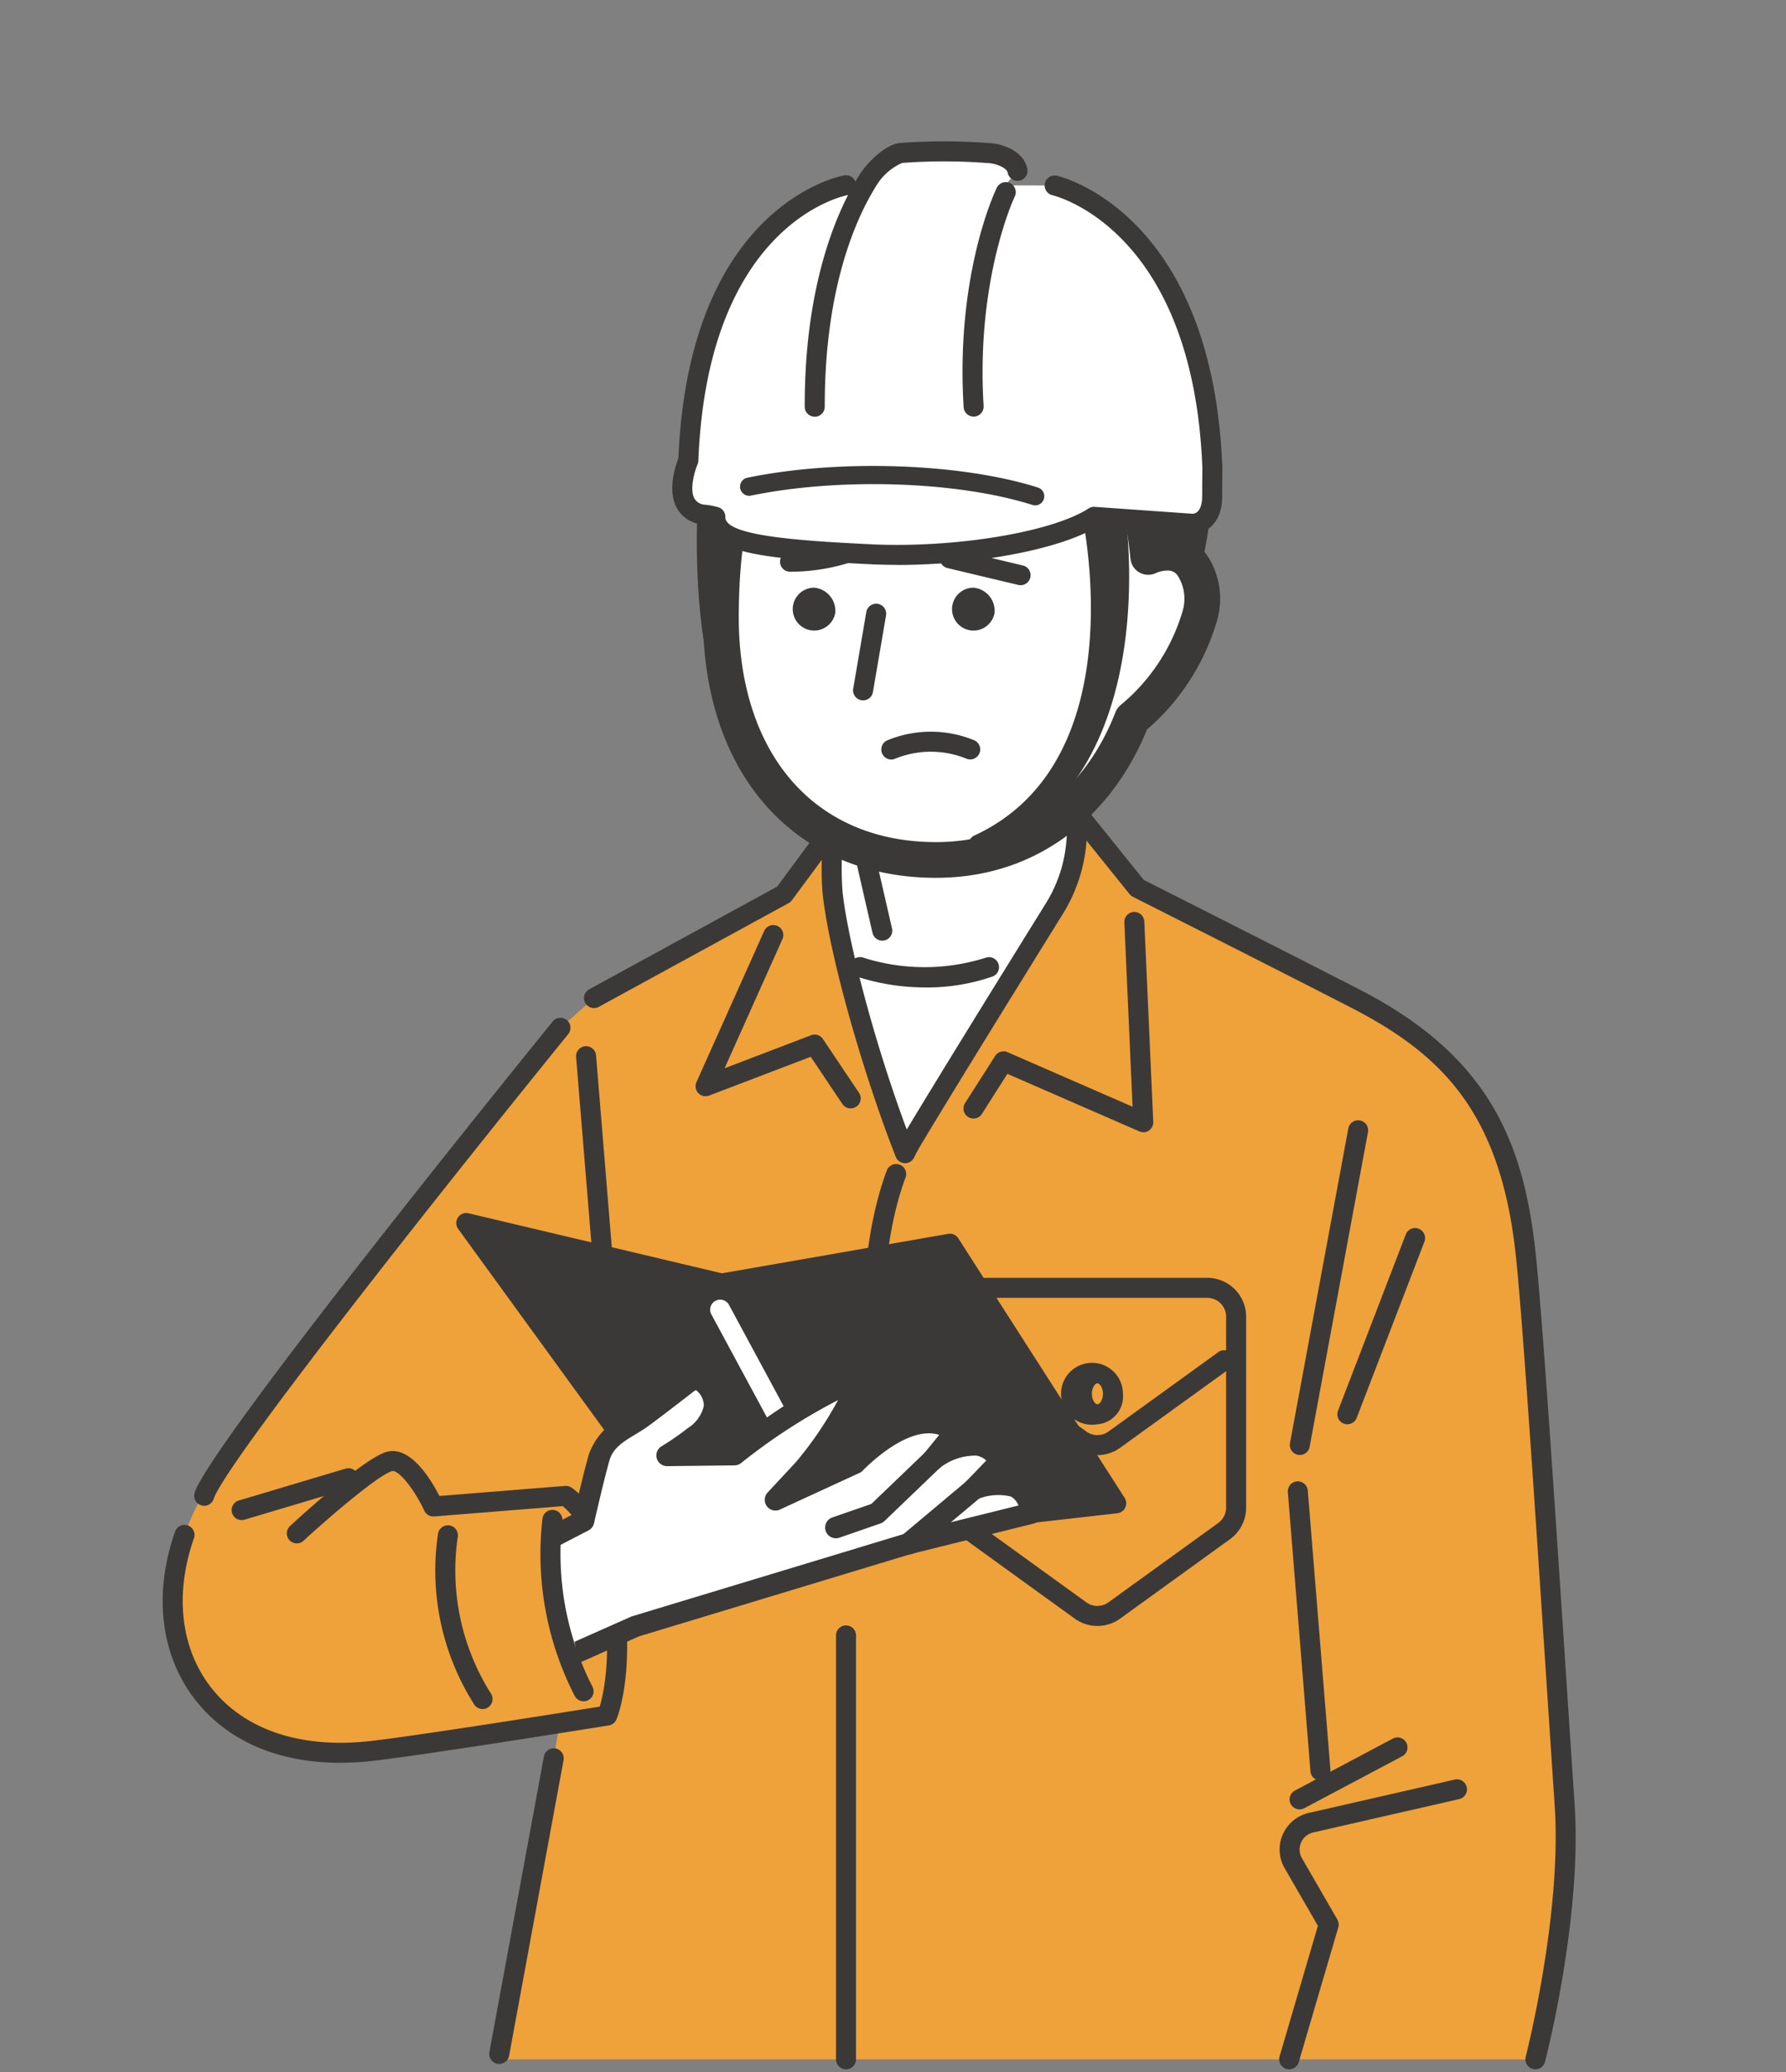 <svg xmlns="http://www.w3.org/2000/svg" width="150" height="174" viewBox="0 0 150 174"><rect x="0" y="0" width="150" height="174" fill="#808080" stroke="none"/><g transform="translate(-885 -1508)"><g transform="translate(676.336)"><path d="M118.833,188.129c-1.193-17.843-3.041-44.805-3.718-50.891-1.031-9.282-4.07-16.01-14.309-21.271-6.611-3.4-18.285-9.285-18.285-9.285l-5.357-6.659-19.385.505-4.943,6.694-15.948,8.714L34.05,118.46s-25.8,31.573-29.465,38.332l-.035-.018c-7.256,11.672-1.06,24,13.565,22.4,2.708-.3,11.681-2,15.908-2.5l-.514,3.109-4.616,25.276h87.057a38.277,38.277,0,0,0,2.883-16.925" transform="translate(221.664 1475.881)" fill="#efa23a"/><path d="M49.8,267.39a.9.9,0,0,1-.154-.013.841.841,0,0,1-.674-.979l4.576-24.823a.84.84,0,1,1,1.653.3L50.628,266.7a.84.84,0,0,1-.825.689" transform="translate(200.795 1413.932)" fill="#3b3938"/><path d="M5.562,172.381a.84.84,0,0,1-.8-1.1c1.3-4.03,27.109-35.917,30.048-39.539a.841.841,0,1,1,1.305,1.059c-11.462,14.128-28.844,36.173-29.754,39a.84.84,0,0,1-.8.583" transform="translate(220.251 1462.067)" fill="#3b3938"/><path d="M143.066,205.234a.856.856,0,0,1-.211-.027.84.84,0,0,1-.6-1.024c.031-.118,3.045-11.937,2.436-21.059-.225-3.361-.458-6.89-.692-10.444-1.009-15.285-2.052-31.09-2.6-36.011-1.324-11.919-6.285-16.725-13.859-20.615-6.532-3.357-18.162-9.223-18.279-9.283a.852.852,0,0,1-.276-.223l-5.1-6.335-18.558.484-4.7,6.364a.839.839,0,0,1-.273.239l-15.947,8.713a.84.84,0,1,1-.806-1.475l15.785-8.624,4.833-6.545a.839.839,0,0,1,.654-.341l19.384-.505a.827.827,0,0,1,.677.313l5.243,6.518c1.436.725,12.013,6.064,18.128,9.207,10.849,5.572,13.747,12.795,14.761,21.924.551,4.959,1.6,20.783,2.605,36.086.235,3.554.468,7.082.693,10.443.628,9.395-2.359,21.1-2.486,21.59a.84.84,0,0,1-.813.63" transform="translate(194.548 1476.54)" fill="#3b3938"/><path d="M120.87,93.434,120.9,98.8a12.571,12.571,0,0,1-1.89,6.695c-3.058,4.927-9.007,14.533-11.907,19.368q-.34.568-.637,1.174c-2.976-7.608-5.493-16.92-6.047-21.548,0,0-.528-3.564.682-11.109" transform="translate(178.216 1478.802)" fill="#fff"/><path d="M105.8,126.216h-.035a.839.839,0,0,1-.748-.533c-2.824-7.218-5.5-16.775-6.1-21.754-.019-.128-.53-3.756.687-11.342a.84.84,0,1,1,1.659.266c-1.169,7.287-.686,10.819-.681,10.854.477,3.984,2.571,12.177,5.359,19.685,2.953-4.907,8.558-13.958,11.687-19a11.721,11.721,0,0,0,1.763-6.246l-.028-5.366a.839.839,0,0,1,.836-.844.825.825,0,0,1,.845.836l.028,5.366a13.4,13.4,0,0,1-2.016,7.142c-3.209,5.171-9.023,14.561-11.9,19.357-.211.352-.414.726-.6,1.111a.841.841,0,0,1-.755.471" transform="translate(178.877 1479.463)" fill="#3b3938"/><path d="M105.983,171.107a.84.84,0,0,1-.836-.764c-.035-.38-.814-9.378,1.858-16.528a.841.841,0,0,1,1.575.589c-2.536,6.785-1.767,15.7-1.759,15.786a.841.841,0,0,1-.761.913c-.026,0-.052,0-.077,0" transform="translate(176.143 1452.464)" fill="#3b3938"/><path d="M169.816,174.851a.84.84,0,0,1-.827-.993l4.9-26.427a.84.84,0,0,1,1.652.306l-4.9,26.427a.841.841,0,0,1-.825.687" transform="translate(148.015 1455.334)" fill="#3b3938"/><path d="M176.947,179.39a.84.84,0,0,1-.784-1.142l5.683-14.786a.84.84,0,1,1,1.569.6l-5.683,14.785a.839.839,0,0,1-.784.539" transform="translate(144.878 1448.218)" fill="#3b3938"/><path d="M171.414,226a.84.84,0,0,1-.836-.773l-1.9-23.449a.841.841,0,0,1,.77-.906.851.851,0,0,1,.906.77l1.9,23.45a.84.84,0,0,1-.77.905l-.069,0" transform="translate(148.147 1431.528)" fill="#3b3938"/><path d="M109.435,124.828a18.39,18.39,0,0,1-5.834-.915.84.84,0,0,1,.577-1.578,17,17,0,0,0,10.264,0,.84.84,0,0,1,.553,1.587,16.873,16.873,0,0,1-5.561.911" transform="translate(177.008 1466.091)" fill="#3b3938"/><path d="M135.134,134a.841.841,0,0,1-.336-.07L123.724,129.1l-2.164,3.4a.841.841,0,0,1-1.418-.9l2.55-4a.839.839,0,0,1,1.045-.319l10.5,4.581-.691-15.482a.84.84,0,0,1,.8-.876h.038a.84.84,0,0,1,.839.8l.751,16.828a.84.84,0,0,1-.839.877" transform="translate(169.548 1469.079)" fill="#3b3938"/><path d="M92.921,132.883a.839.839,0,0,1-.7-.373l-2.658-3.962-8.53,3.258a.84.84,0,0,1-1.067-1.129l5.684-12.685a.84.84,0,1,1,1.533.687l-4.853,10.832,7.258-2.772a.841.841,0,0,1,1,.318l3.03,4.518a.84.84,0,0,1-.7,1.308" transform="translate(187.191 1468.197)" fill="#3b3938"/><line y1="35.601" transform="translate(279.718 1645.333)" fill="#fff"/><path d="M101.785,259.738h0a.84.84,0,0,1-.84-.84V223.3a.84.84,0,1,1,1.681,0v35.6a.84.84,0,0,1-.84.84" transform="translate(177.933 1422.037)" fill="#3b3938"/><path d="M130.328,199.594a3.264,3.264,0,0,1-1.913-.621l-9.225-6.668a3.276,3.276,0,0,1-1.353-2.647V173.625a3.27,3.27,0,0,1,3.266-3.266h18.45a3.269,3.269,0,0,1,3.266,3.266v16.034a3.276,3.276,0,0,1-1.352,2.647l-9.225,6.668a3.262,3.262,0,0,1-1.913.621M121.1,172.04a1.587,1.587,0,0,0-1.585,1.585v16.034a1.589,1.589,0,0,0,.657,1.285l9.225,6.668a1.583,1.583,0,0,0,1.857,0l9.225-6.668a1.589,1.589,0,0,0,.657-1.285V173.625a1.587,1.587,0,0,0-1.585-1.585Z" transform="translate(170.504 1444.948)" fill="#3b3938"/><path d="M131.116,190.022a3.261,3.261,0,0,1-1.913-.62l-9.225-6.668a.84.84,0,0,1,.984-1.362l9.225,6.668a1.581,1.581,0,0,0,1.857,0l9.225-6.668a.84.84,0,1,1,.985,1.362l-9.225,6.668a3.261,3.261,0,0,1-1.913.62" transform="translate(169.716 1440.175)" fill="#3b3938"/><path d="M72.5,190.022a3.261,3.261,0,0,1-1.913-.62l-9.225-6.668a.84.84,0,0,1,.984-1.362l9.225,6.668a1.581,1.581,0,0,0,1.857,0l9.225-6.668a.84.84,0,0,1,.984,1.362L74.416,189.4a3.261,3.261,0,0,1-1.913.62" transform="translate(195.493 1440.175)" fill="#3b3938"/><path d="M138.45,188.294a2.6,2.6,0,1,1,2.145-2.561,2.355,2.355,0,0,1-2.145,2.561m0-3.44c-.185,0-.464.351-.464.88s.279.88.464.88.464-.351.464-.88-.279-.88-.464-.88" transform="translate(162.382 1439.313)" fill="#3b3938"/><line x2="1.588" y2="19.343" transform="translate(257.886 1596.68)" fill="#ffef24"/><path d="M64.4,156.634a.841.841,0,0,1-.837-.771l-1.588-19.343a.841.841,0,0,1,1.676-.138l1.588,19.343a.841.841,0,0,1-.769.906l-.069,0" transform="translate(195.072 1460.23)" fill="#3b3938"/><path d="M14.918,222.51c-5.172,0-9.411-1.8-12.111-5.2-2.976-3.746-3.62-8.927-1.766-14.217a.84.84,0,1,1,1.586.556c-1.659,4.733-1.114,9.332,1.5,12.616,2.771,3.487,7.472,5.06,13.238,4.426,3.705-.407,16.637-2.463,19.339-2.9.341-1.134,1.113-4.6.171-10.487a10.169,10.169,0,0,0-3.265-6.348l-10.808.867a.845.845,0,0,1-.83-.485c-.842-1.82-2.185-3.471-2.714-3.322-1.059.289-4.993,3.6-7.448,5.867a.841.841,0,0,1-1.139-1.236c1.038-.956,6.306-5.75,8.146-6.251,1.969-.533,3.673,2.239,4.423,3.707l10.554-.846a.852.852,0,0,1,.534.138c.137.091,3.348,2.288,4.206,7.645,1.255,7.846-.361,11.679-.43,11.838a.838.838,0,0,1-.637.495c-.641.1-15.753,2.529-19.92,2.986a24.1,24.1,0,0,1-2.626.147" transform="translate(222.327 1433.525)" fill="#3b3938"/><line x2="2.608" y2="11.364" transform="translate(280.153 1574.789)" fill="#fff"/><path d="M105.169,109.579a.84.84,0,0,1-.818-.652l-2.608-11.365a.84.84,0,0,1,1.638-.376l2.608,11.364a.84.84,0,0,1-.82,1.029" transform="translate(177.592 1477.415)" fill="#3b3938"/><path d="M118.307,38.512s12.314,6.007,15.812,15.5c.653,1.772,3.185,1.451,2.9,3.64a49.309,49.309,0,0,0,2.557-15.5" transform="translate(170.298 1502.932)" fill="#3b3938"/><path d="M136.358,57.834a.84.84,0,0,1-.834-.949c.081-.624-.11-.8-.962-1.3a3.8,3.8,0,0,1-1.892-1.936c-3.339-9.06-15.272-14.978-15.393-15.037a.84.84,0,0,1,.737-1.51c.515.252,12.658,6.267,16.232,15.966.18.488.637.757,1.166,1.068a6.774,6.774,0,0,1,.788.517,46.186,46.186,0,0,0,1.873-13.132.84.84,0,0,1,1.68-.053,49.589,49.589,0,0,1-2.6,15.81.84.84,0,0,1-.792.561" transform="translate(170.957 1503.592)" fill="#3b3938"/><path d="M89.581,80.692a.8.8,0,0,1-.391-.1c-.182-.1-4.508-2.579-7.277-9.855-2.282-6-1.8-15.57-1.783-15.975a.8.8,0,0,1,.962-.746l2.355.475a.8.8,0,0,1,.629.948c-.031.156-3.051,15.748,6.04,23.85a.8.8,0,0,1-.536,1.4M81.7,55.779a62.937,62.937,0,0,0,.282,7.611,38.939,38.939,0,0,1,.377-7.478Z" transform="translate(187.112 1496.121)" fill="#3b3938"/><path d="M123.3,48.534a2.5,2.5,0,0,0-1.805-1.077,3.987,3.987,0,0,0-1.914.347c-1.231-12.255-7.209-18.464-17.823-18.464-11.988,0-18.065,7.914-18.065,23.521,0,12.387,7.091,20.391,18.065,20.391,8.31,0,13.907-5.271,16.468-11.858a17.633,17.633,0,0,0,5.7-8.683,5.107,5.107,0,0,0-.622-4.178" transform="translate(185.518 1506.965)" fill="#fff"/><path d="M123.3,48.534a2.5,2.5,0,0,0-1.805-1.077,3.987,3.987,0,0,0-1.914.347c-1.231-12.255-7.209-18.464-17.823-18.464-11.988,0-18.065,7.914-18.065,23.521,0,12.387,7.091,20.391,18.065,20.391,8.31,0,13.907-5.271,16.468-11.858a17.633,17.633,0,0,0,5.7-8.683A5.107,5.107,0,0,0,123.3,48.534Z" transform="translate(185.518 1506.965)" fill="none" stroke="#3b3938" stroke-linecap="round" stroke-linejoin="round" stroke-width="3"/><path d="M133.716,54.759s3.844,22.214-11.412,28.379c14.594-6.724,9.411-28.379,9.411-28.379Z" transform="translate(168.54 1495.787)" fill="#3b3938"/><path d="M121.644,83.319a.84.84,0,0,1-.352-1.6c13.793-6.355,8.995-27.21,8.944-27.42a.84.84,0,0,1,.817-1.036h2a.84.84,0,0,1,.828.7c.039.229,3.778,22.956-11.925,29.3a.844.844,0,0,1-.315.061M132.079,54.94a43.2,43.2,0,0,1,.546,4.332,41.154,41.154,0,0,0-.3-4.332Z" transform="translate(169.2 1496.447)" fill="#3b3938"/><path d="M109.176,6.6s12.431,2.906,13.241,23.713L122.4,32.8c-.008,1.148-.541,2.208-1.689,2.208l-8.228-.583c-3.175,2.062-11.507,3.5-18.835,3.143-9.25-.452-13.031-1.022-12.971-3.144a5.637,5.637,0,0,0-.935-.18c-3.116-.411-1.332-4.56-1.332-4.56C79.219,8.875,91.65,6.578,91.65,6.578" transform="translate(188.068 1516.976)" fill="#fff"/><path d="M95.3,37.8q-1.187,0-2.352-.057c-8.618-.42-13.061-.912-13.693-3.289-.083-.013-.177-.027-.282-.041A2.76,2.76,0,0,1,76.8,33.068c-.847-1.49-.129-3.608.114-4.226C77.795,7.742,90.3,5.19,90.838,5.091a.84.84,0,0,1,.305,1.653c-.478.092-11.782,2.494-12.554,22.311a.837.837,0,0,1-.068.3c-.211.495-.711,2.09-.257,2.885a1.1,1.1,0,0,0,.927.51,6.409,6.409,0,0,1,1.092.217.841.841,0,0,1,.574.821c-.044,1.555,5.989,1.979,12.172,2.281,7.028.345,15.254-1.006,18.336-3.008a.826.826,0,0,1,.517-.133l8.194.58c.774-.023.822-1.147.824-1.374l.018-2.485c-.772-19.813-12.112-22.773-12.594-22.89a.84.84,0,0,1,.385-1.636c.533.125,13.064,3.3,13.889,24.5l-.017,2.524c-.013,1.82-1.031,3.043-2.529,3.043l-.059,0-7.957-.564c-3.162,1.89-10.1,3.181-16.736,3.181" transform="translate(188.728 1517.636)" fill="#3b3938"/><path d="M97.752,22.943c-.016-10.019,2.607-16.06,4.457-19,.653-1.039,2.008-2.249,2.818-2.309a48.988,48.988,0,0,1,7.493.027c.662.053,2.086.48,2.264,1.477" transform="translate(179.337 1519.21)" fill="#fff"/><path d="M97.092,23.124a.84.84,0,0,1-.84-.839c-.016-10.552,2.866-16.717,4.585-19.452.649-1.034,2.2-2.606,3.467-2.7a49.975,49.975,0,0,1,7.622.027c1.076.086,2.769.732,3.025,2.166a.84.84,0,1,1-1.654.3c-.07-.393-.947-.743-1.5-.787a48.191,48.191,0,0,0-7.365-.026,4.808,4.808,0,0,0-2.169,1.918c-1.623,2.583-4.343,8.426-4.328,18.556a.841.841,0,0,1-.839.841Z" transform="translate(179.997 1519.869)" fill="#3b3938"/><path d="M111.311,51.969a.779.779,0,0,1-.232-.036c-6.279-1.995-16.233-2.321-23.667-.776a.767.767,0,0,1-.312-1.5c7.663-1.592,17.942-1.249,24.443.815a.768.768,0,0,1-.232,1.5" transform="translate(184.291 1498.47)" fill="#3b3938"/><path d="M120.843,25.8a.84.84,0,0,1-.838-.789c-.682-11.162,2.646-18.143,2.788-18.435a.84.84,0,0,1,1.511.734c-.032.068-3.274,6.906-2.621,17.6a.841.841,0,0,1-.788.89l-.052,0" transform="translate(169.591 1517.183)" fill="#3b3938"/><path d="M98.055,69.006a1.8,1.8,0,1,1-1.774-2.1,1.959,1.959,0,0,1,1.774,2.1" transform="translate(180.764 1490.446)" fill="#3b3938"/><path d="M121.937,69.006a1.8,1.8,0,1,1-1.774-2.1,1.959,1.959,0,0,1,1.774,2.1" transform="translate(170.261 1490.446)" fill="#3b3938"/><path d="M104.341,77.429a.869.869,0,0,1-.142-.012.84.84,0,0,1-.687-.97l1.1-6.436a.84.84,0,1,1,1.657.282l-1.1,6.436a.84.84,0,0,1-.827.7" transform="translate(176.81 1489.387)" fill="#3b3938"/><path d="M93.41,62.642a.84.84,0,0,1-.021-1.681,15.051,15.051,0,0,0,4.421-.66.841.841,0,0,1,.55,1.589,16.678,16.678,0,0,1-4.929.752Z" transform="translate(181.617 1493.37)" fill="#3b3938"/><path d="M123.3,64.107a.839.839,0,0,1-.2-.023l-5.93-1.412a.84.84,0,1,1,.39-1.634l5.93,1.412a.84.84,0,0,1-.194,1.658" transform="translate(171.08 1493.036)" fill="#3b3938"/><path d="M115.21,90.823a.84.84,0,0,1-.359-.081,7.955,7.955,0,0,0-5.892,0,.84.84,0,1,1-.719-1.518,9.567,9.567,0,0,1,7.33,0,.84.84,0,0,1-.36,1.6" transform="translate(174.936 1480.951)" fill="#3b3938"/><path d="M61.347,183.946l15.282,4.407,23.474-2.67-13.972-21.8L66.96,167.229l-21.448-5.079Z" transform="translate(202.312 1448.558)" fill="#3b3938"/><path d="M75.969,188.533a.823.823,0,0,1-.233-.033l-15.282-4.406a.844.844,0,0,1-.447-.313l-15.835-21.8a.84.84,0,0,1,.873-1.311l21.28,5.041,19-3.314a.837.837,0,0,1,.852.374l13.972,21.8a.841.841,0,0,1-.613,1.288l-23.474,2.669a.764.764,0,0,1-.095.006M61.2,182.558l14.844,4.28,21.967-2.5L85.065,164.15,66.445,167.4a.86.86,0,0,1-.338-.01l-19.242-4.558Z" transform="translate(202.971 1449.218)" fill="#3b3938"/><path d="M93.193,194.353a.84.84,0,0,1-.741-.441l-10.271-19.04a.84.84,0,1,1,1.479-.8l10.272,19.04a.84.84,0,0,1-.739,1.239" transform="translate(186.229 1443.509)" fill="#fff"/><path d="M58.472,198.833l2.6-1.348s.783-3.488,1.31-5.334,2.316-2.419,3.635-3.387c.95-.7,2.858-2.169,3.851-2.938a1.025,1.025,0,0,1,1.366.106c.82.842,1.717,2.5-.908,4.5a20.526,20.526,0,0,1-2.241,1.551l5.655-.067s7.667-5.881,9.426-5.617-3.606,6.86-3.606,6.86l-2.375,2.55,6.684-3.078s5.013-5.365,8.442-2.638l-1.935,2.374s3.782-2.99,5.716.088l-2.286,2.374s2.374-.879,3.606-.176a2.694,2.694,0,0,1,1.231,2.2l-10.29,2.55L65.4,206.353l-5.113,2.271" transform="translate(196.612 1438.239)" fill="#fff"/><path d="M59.582,208.818a.9.9,0,0,1-.366-1.723l5.113-2.271a.976.976,0,0,1,.1-.039l22.953-6.948,9.5-2.356a1.479,1.479,0,0,0-.63-.749,4.516,4.516,0,0,0-2.846.238.9.9,0,0,1-.961-1.468l1.736-1.8a1.667,1.667,0,0,0-.838-.41,4.835,4.835,0,0,0-3.122,1.081.9.9,0,0,1-1.255-1.276l1.258-1.544c-2.72-.887-6.37,2.948-6.411,2.992a.9.9,0,0,1-.28.2l-6.684,3.078a.9.9,0,0,1-1.035-1.431l2.354-2.529a30.433,30.433,0,0,0,3.559-5.23,48.956,48.956,0,0,0-8.152,5.294.9.9,0,0,1-.537.185l-5.654.066h-.011a.9.9,0,0,1-.431-1.691,20.3,20.3,0,0,0,2.126-1.475,3.013,3.013,0,0,0,1.388-1.888,1.675,1.675,0,0,0-.579-1.27.126.126,0,0,0-.17-.024c-.829.642-2.866,2.215-3.87,2.952-.362.266-.746.5-1.118.722-1.012.612-1.886,1.141-2.185,2.186-.514,1.8-1.289,5.25-1.3,5.285a.9.9,0,0,1-.464.6l-2.6,1.347a.9.9,0,0,1-.829-1.6l2.229-1.155c.225-.983.8-3.482,1.23-4.976a5.648,5.648,0,0,1,2.984-3.232c.353-.213.687-.415.984-.634.988-.724,3.009-2.286,3.832-2.923a1.928,1.928,0,0,1,2.562.191,3.427,3.427,0,0,1,1.085,2.659,4.5,4.5,0,0,1-1.962,3.086l2.429-.028c2.522-1.921,8-5.9,9.869-5.611a1.264,1.264,0,0,1,1.025.8c.412,1.066-.774,3.367-3.525,6.846l2.541-1.17c.872-.886,5.789-5.573,9.533-2.6a.9.9,0,0,1,.318.9,4.106,4.106,0,0,1,1.167.026,3.661,3.661,0,0,1,2.5,1.757.9.9,0,0,1-.114,1.1l-.393.409a3.3,3.3,0,0,1,1.511.384,3.543,3.543,0,0,1,1.685,2.98.9.9,0,0,1-.683.873l-10.29,2.551-22.855,6.919-5.062,2.248a.9.9,0,0,1-.365.078" transform="translate(197.319 1438.945)" fill="#3b3938"/><path d="M100.22,203.537a.9.9,0,0,1-.295-1.751l3.273-1.133,4.52-4.336a.9.9,0,0,1,1.246,1.3l-4.663,4.472a.906.906,0,0,1-.328.2l-3.459,1.2a.89.89,0,0,1-.295.05" transform="translate(178.648 1433.642)" fill="#3b3938"/><path d="M111.108,206.836a.9.9,0,0,1-.579-1.59l5.453-4.573a.9.9,0,0,1,1.157,1.38l-5.452,4.573a.9.9,0,0,1-.578.211" transform="translate(173.86 1431.709)" fill="#3b3938"/><path d="M58.272,206.645a25.446,25.446,0,0,0,2.62,14.395" transform="translate(196.786 1428.99)" fill="#fff"/><path d="M60.23,221.22a.841.841,0,0,1-.73-.422,26.07,26.07,0,0,1-2.72-14.947.84.84,0,0,1,1.659.268,24.529,24.529,0,0,0,2.519,13.843.84.84,0,0,1-.728,1.258" transform="translate(197.448 1429.65)" fill="#3b3938"/><path d="M168.219,269.889a.841.841,0,0,1-.807-1.077l3.221-10.977-2.732-4.729a3.15,3.15,0,0,1,1.966-4.748l12.259-2.8a.84.84,0,1,1,.374,1.638L170.242,250a1.471,1.471,0,0,0-.908,2.234l2.934,5.077a.841.841,0,0,1,.078.657l-3.322,11.322a.841.841,0,0,1-.806.6" transform="translate(148.717 1411.886)" fill="#3b3938"/><path d="M44.812,222.887a.839.839,0,0,1-.687-.355,20.976,20.976,0,0,1-3.051-14.4.84.84,0,1,1,1.648.331,19.387,19.387,0,0,0,2.775,13.1.84.84,0,0,1-.685,1.325" transform="translate(204.383 1428.633)" fill="#3b3938"/><path d="M11.175,203.258a.841.841,0,0,1-.24-1.646l8.967-2.675a.84.84,0,0,1,.481,1.611l-8.967,2.676a.851.851,0,0,1-.24.035" transform="translate(217.782 1432.396)" fill="#3b3938"/><path d="M169.788,245.286a.84.84,0,0,1-.394-1.583l8.245-4.375a.841.841,0,0,1,.788,1.485l-8.245,4.375a.834.834,0,0,1-.393.1" transform="translate(148.027 1414.66)" fill="#3b3938"/><rect width="118.673" height="161.906" transform="translate(222.327 1519.869)" fill="none"/></g><rect width="150" height="174" transform="translate(885 1508)" fill="none" opacity="0.6"/></g></svg>